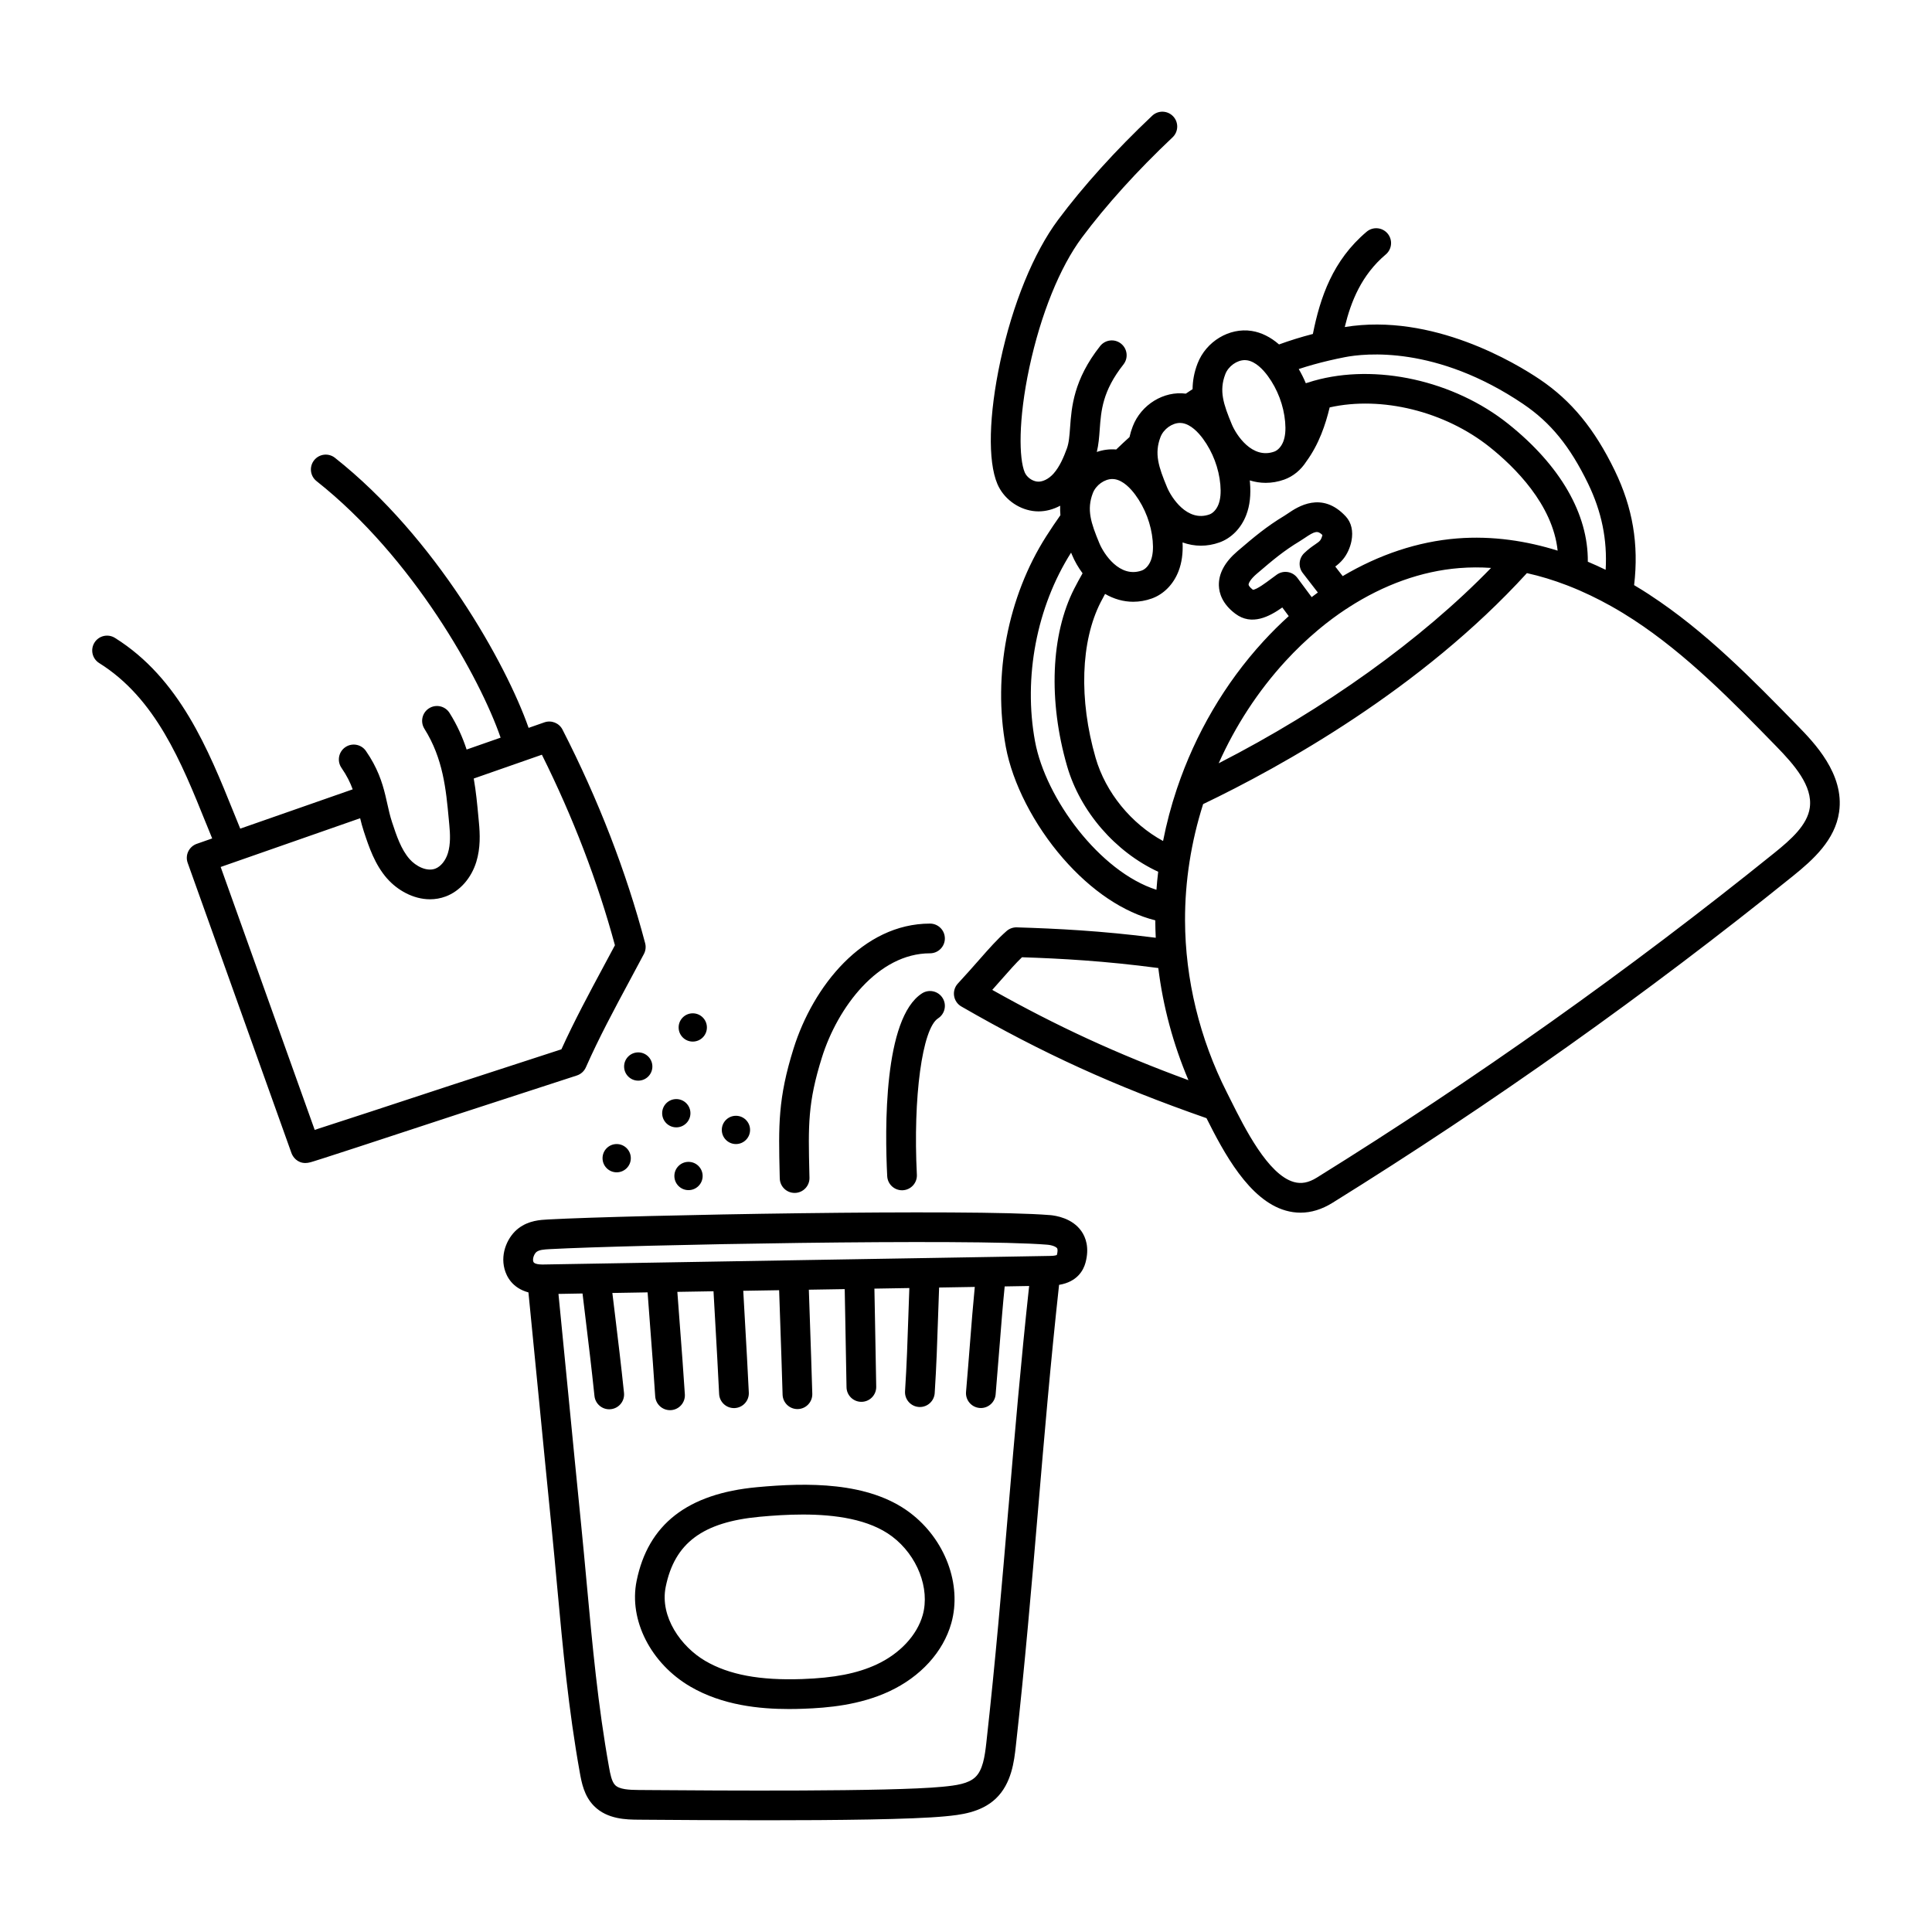 <?xml version="1.0" encoding="UTF-8"?>
<!-- Uploaded to: SVG Repo, www.svgrepo.com, Generator: SVG Repo Mixer Tools -->
<svg fill="#000000" width="800px" height="800px" version="1.1" viewBox="144 144 512 512" xmlns="http://www.w3.org/2000/svg">
 <path d="m422.17 466.01c-20.512-1.691-111.16-0.004-132.85 1.156-2.184 0.117-5.176 0.277-7.891 2.328-2.734 2.066-4.894 6.441-3.727 10.801 0.535 2 2.055 5.043 6.34 6.207 1.012 10.176 1.93 19.57 2.816 28.668 1.035 10.633 2.109 21.629 3.324 33.742 0.516 5.152 0.992 10.312 1.449 15.309 1.551 16.867 3.019 32.797 6.031 49.566 0.469 2.59 1.109 6.141 3.754 8.812 3.531 3.574 8.703 3.613 11.793 3.637l3.215 0.023c7.387 0.055 18.598 0.133 30.398 0.133 18.746 0 38.977-0.207 47.688-1.051 3.75-0.363 9.418-0.91 13.402-4.707 4.188-3.996 4.856-9.957 5.293-13.902 2.422-21.734 4.184-42.477 5.883-62.535 1.629-19.191 3.312-39.016 5.578-59.695 4.852-0.793 6.465-3.906 6.996-5.852 1.109-4.062 0.027-6.797-1.078-8.379-2.398-3.426-6.684-4.125-8.414-4.269zm-135.99 9.766c0.738-0.559 1.891-0.656 3.566-0.746 21.555-1.152 111.52-2.844 131.78-1.172 1.348 0.109 2.352 0.566 2.613 0.938 0.188 0.27 0.164 0.953-0.062 1.785-0.148 0.07-0.602 0.23-1.68 0.25-5.125 0.09-10.363 0.184-15.672 0.273h-0.062c-5.84 0.102-11.766 0.203-17.73 0.301h-0.074c-5.688 0.098-11.41 0.191-17.125 0.285-0.031 0-0.059-0.004-0.09-0.004s-0.066 0.004-0.098 0.008c-5.473 0.09-10.941 0.18-16.363 0.273-22.477 0.371-45.723 0.758-67.051 1.137-0.156 0.004-0.301 0.004-0.438 0.004h-0.043c-2.121-0.031-2.281-0.617-2.34-0.844-0.23-0.867 0.367-2.106 0.867-2.484zm125.07 67.762c-1.695 20.008-3.449 40.695-5.863 62.328-0.414 3.719-0.949 7.215-2.902 9.078-1.863 1.773-5.055 2.211-8.73 2.566-13.785 1.34-59.906 1.008-77.27 0.879l-3.215-0.023c-2.535-0.02-5.102-0.137-6.254-1.301-0.93-0.941-1.305-3.012-1.605-4.676-2.953-16.434-4.402-32.199-5.938-48.895-0.461-5.008-0.938-10.188-1.457-15.371-1.215-12.102-2.285-23.094-3.32-33.723-0.852-8.754-1.73-17.77-2.699-27.5 2.109-0.039 4.238-0.074 6.379-0.113 0.273 2.297 0.547 4.559 0.82 6.812 0.77 6.332 1.562 12.879 2.344 20.348 0.211 2.023 1.918 3.527 3.91 3.527 0.137 0 0.273-0.008 0.414-0.023 2.164-0.227 3.731-2.16 3.504-4.324-0.789-7.539-1.586-14.117-2.359-20.48-0.242-1.988-0.484-3.981-0.727-5.996 3.094-0.055 6.207-0.105 9.336-0.16 0.262 3.644 0.523 7.047 0.777 10.367 0.406 5.293 0.828 10.766 1.238 17.168 0.133 2.082 1.867 3.684 3.926 3.684 0.086 0 0.172-0.004 0.258-0.008 2.168-0.141 3.812-2.012 3.676-4.18-0.418-6.453-0.84-11.949-1.246-17.266-0.242-3.176-0.492-6.438-0.742-9.898 3.188-0.055 6.383-0.105 9.582-0.16 0.172 3.18 0.344 6.207 0.52 9.238 0.316 5.555 0.645 11.301 0.969 17.977 0.102 2.106 1.844 3.746 3.93 3.746 0.066 0 0.129 0 0.195-0.004 2.172-0.105 3.848-1.953 3.742-4.121-0.324-6.707-0.656-12.469-0.973-18.043-0.168-2.93-0.332-5.856-0.5-8.918 3.176-0.055 6.348-0.105 9.508-0.156 0.105 3.168 0.211 6.18 0.312 9.176 0.199 5.711 0.402 11.613 0.605 18.504 0.062 2.133 1.812 3.82 3.934 3.82h0.117c2.172-0.062 3.883-1.875 3.82-4.051-0.203-6.914-0.406-12.828-0.605-18.547-0.102-2.953-0.207-5.918-0.309-9.035 3.156-0.051 6.328-0.105 9.504-0.156 0.051 2.68 0.102 5.246 0.148 7.797 0.113 5.723 0.223 11.383 0.332 18.203 0.035 2.152 1.789 3.871 3.934 3.871h0.066c2.172-0.035 3.906-1.824 3.871-4-0.109-6.828-0.223-12.5-0.332-18.227-0.051-2.543-0.102-5.102-0.148-7.773 3.09-0.051 6.18-0.102 9.258-0.156-0.105 2.699-0.191 5.328-0.277 7.887-0.199 6.043-0.402 12.289-0.863 19.453-0.141 2.168 1.504 4.039 3.676 4.18 0.086 0.004 0.172 0.008 0.258 0.008 2.059 0 3.789-1.602 3.926-3.684 0.469-7.289 0.676-13.602 0.875-19.703 0.09-2.688 0.18-5.441 0.293-8.277 3.168-0.055 6.32-0.105 9.453-0.16-0.492 5.039-0.848 9.551-1.27 14.941-0.289 3.707-0.621 7.914-1.047 12.879-0.184 2.164 1.422 4.07 3.586 4.258 0.113 0.012 0.227 0.016 0.34 0.016 2.023 0 3.742-1.547 3.918-3.602 0.426-4.996 0.758-9.215 1.051-12.934 0.445-5.668 0.812-10.352 1.348-15.691 2.176-0.039 4.336-0.074 6.481-0.113-2.211 20.355-3.871 39.855-5.473 58.738zm169.91-241.92c-1.289-0.84-2.66-1.695-4.102-2.551 1.277-10.824-0.371-20.547-5.137-30.379-5.359-11.039-11.469-18.473-19.809-24.113-6.34-4.285-28.5-17.703-51.738-13.902 1.645-6.816 4.457-13.82 10.879-19.246 1.66-1.402 1.867-3.887 0.465-5.547s-3.887-1.867-5.547-0.465c-8.984 7.59-12.309 17.391-14.246 27.09-3.125 0.809-6.09 1.727-8.965 2.777-2.246-1.953-4.695-3.176-7.246-3.578-5.922-0.938-12.09 2.773-14.348 8.629-0.926 2.394-1.301 4.66-1.32 6.805-0.172 0.113-0.344 0.223-0.52 0.336-0.43 0.281-0.848 0.566-1.273 0.848-5.832-0.773-11.836 2.902-14.059 8.66-0.375 0.973-0.66 1.926-0.867 2.856-1.195 1.074-2.371 2.172-3.519 3.285-1.746-0.152-3.496 0.086-5.144 0.656 0.48-1.953 0.625-3.91 0.773-5.957 0.363-5.019 0.742-10.207 6.289-17.234 1.348-1.707 1.055-4.18-0.652-5.527-1.707-1.348-4.18-1.055-5.527 0.652-7.043 8.926-7.574 16.215-7.961 21.539-0.16 2.203-0.297 4.106-0.859 5.633-0.82 2.234-1.879 4.766-3.516 6.617-1.316 1.484-3.051 2.316-4.422 2.117-1.375-0.199-2.703-1.203-3.227-2.445-1.512-3.562-1.766-13.789 1.242-27.832 3.008-14.023 8.078-26.555 13.914-34.379 6.43-8.617 14.734-17.805 24.023-26.562 1.582-1.492 1.656-3.981 0.164-5.562-1.492-1.582-3.981-1.656-5.562-0.164-9.613 9.066-18.238 18.605-24.934 27.582-6.488 8.699-12.066 22.344-15.301 37.438-3.07 14.32-3.367 26.492-0.793 32.555 1.594 3.758 5.262 6.566 9.344 7.16 0.516 0.074 1.035 0.113 1.555 0.113 1.953 0 3.922-0.523 5.746-1.5-0.035 0.855-0.012 1.691 0.059 2.508-1.273 1.805-2.535 3.676-3.754 5.59-10.203 15.996-14.211 36.848-10.719 55.781 1.773 9.633 7.441 20.68 15.152 29.547 7.512 8.633 16.078 14.363 24.465 16.449v0.062c0.004 1.516 0.055 3.035 0.125 4.555-14.547-1.855-26.277-2.43-36.816-2.754-0.996-0.031-1.973 0.32-2.723 0.98-2.473 2.18-4.594 4.586-7.277 7.637-1.586 1.801-3.379 3.84-5.629 6.273-0.812 0.879-1.18 2.078-1 3.262 0.18 1.184 0.887 2.219 1.926 2.816 21.559 12.426 40.488 21.055 64.965 29.598 4.555 9.078 11.266 21.734 21 24.488 1.305 0.371 2.613 0.555 3.918 0.555 2.836 0 5.668-0.871 8.457-2.602 42.266-26.258 83.336-55.406 122.07-86.637 5.348-4.312 11.145-9.535 12.207-16.957 1.445-10.09-6.664-18.402-11.02-22.871-11.988-12.289-24.387-25-39.219-34.684zm-33.457-50.52c7.227 4.887 12.352 11.176 17.137 21.027 3.609 7.449 5.133 14.836 4.676 22.879-1.523-0.742-3.102-1.457-4.727-2.144 0.125-12.625-7.258-25.48-21.074-36.516-14.395-11.5-35.094-16.098-51.543-11.434-0.094 0.027-0.188 0.055-0.281 0.086-0.617 0.18-1.227 0.367-1.836 0.562-0.539-1.289-1.168-2.543-1.875-3.758 2.562-0.844 5.223-1.59 8.039-2.25 1.43-0.332 2.793-0.625 4.172-0.895 5.258-1.027 24.215-3.176 47.316 12.438zm-17.621 35.598c-10.316 0.828-20.602 4.262-30.254 9.98-0.242-0.312-0.48-0.621-0.723-0.93-0.41-0.531-0.82-1.059-1.246-1.609 0.66-0.488 1.359-1.082 2.055-1.918 1.07-1.293 1.891-3.07 2.242-4.867 0.504-2.582-0.027-4.887-1.504-6.484-6.359-6.879-12.844-2.488-15.285-0.836-0.348 0.234-0.676 0.457-0.93 0.613-4.898 2.949-8.145 5.719-12.254 9.223l-0.227 0.191c-3.379 2.883-5.039 5.957-4.938 9.141 0.062 1.961 0.875 4.844 4.383 7.461 4.356 3.254 9.055 0.703 12.422-1.676 0.551 0.742 1.043 1.402 1.555 2.09l0.152 0.203c-2.297 2.074-4.531 4.289-6.691 6.644-10.258 11.188-18.047 24.582-22.898 38.965-0.023 0.059-0.043 0.121-0.062 0.18-1.516 4.519-2.734 9.133-3.656 13.809-8.422-4.582-15.207-12.82-17.875-22.039-4.461-15.438-3.961-30.855 1.34-41.242 0.375-0.734 0.766-1.469 1.168-2.199 2.367 1.371 4.902 2.078 7.465 2.078 1.637 0 3.281-0.285 4.898-0.859 3.18-1.129 5.769-3.773 7.109-7.254 0.855-2.219 1.203-4.719 1.066-7.609 1.582 0.566 3.215 0.863 4.859 0.863s3.281-0.285 4.898-0.859c3.18-1.129 5.769-3.773 7.109-7.254 0.965-2.504 1.289-5.367 0.988-8.75-0.012-0.148-0.031-0.293-0.047-0.438 1.383 0.426 2.797 0.648 4.219 0.648 1.637 0 3.281-0.285 4.898-0.859 2.375-0.844 4.422-2.535 5.867-4.789 3.375-4.609 5.109-9.848 6.191-14.344 13.738-3.09 30.52 1.008 42.434 10.527 6.5 5.188 16.691 15.164 17.984 27.43-8.141-2.539-17.18-3.992-26.703-3.231zm-42.266 10.453c-1.266-1.711-3.66-2.106-5.41-0.891-0.539 0.375-1.082 0.781-1.656 1.215-1.113 0.836-3.684 2.766-4.711 2.824-0.895-0.684-1.148-1.172-1.152-1.355-0.012-0.348 0.43-1.402 2.18-2.894l0.227-0.191c3.981-3.398 6.859-5.852 11.203-8.465 0.434-0.262 0.867-0.555 1.285-0.836 2.672-1.809 3.394-2.012 4.668-0.777-0.078 0.445-0.328 1.105-0.59 1.426-0.297 0.359-0.641 0.602-1.332 1.074-0.789 0.539-1.766 1.211-2.914 2.32-1.438 1.391-1.605 3.637-0.391 5.227 1.422 1.855 2.547 3.305 3.672 4.754 0.113 0.148 0.23 0.297 0.348 0.445-0.551 0.398-1.098 0.805-1.641 1.219-1.07-1.434-2.07-2.781-3.777-5.09zm5.379 13.883c0.008-0.004 0.016-0.008 0.02-0.012 0.133-0.098 0.254-0.203 0.371-0.316 2.312-1.918 4.684-3.684 7.106-5.281 0.211-0.109 0.418-0.234 0.613-0.383 0.023-0.016 0.039-0.035 0.062-0.051 9.34-6.031 19.352-9.641 29.348-10.441 2.859-0.23 5.672-0.23 8.43-0.043-18.438 19.008-44.043 37.367-72.18 51.77 4.41-9.875 10.367-19.062 17.676-27.035 2.734-2.984 5.598-5.723 8.555-8.203zm-24.484-67.863c0.828-2.141 3.098-3.734 5.18-3.734 0.203 0 0.402 0.016 0.602 0.047 2.273 0.359 4.238 2.453 5.484 4.148 2.582 3.508 4.215 7.828 4.598 12.164 0.191 2.156 0.031 3.867-0.492 5.227-0.5 1.297-1.418 2.316-2.398 2.664-5.894 2.094-10.109-4.496-11.234-7.211-2.215-5.336-3.434-8.895-1.734-13.305zm-11.992 12.914c0.203 0 0.402 0.016 0.602 0.047 2.273 0.359 4.238 2.453 5.484 4.148 2.582 3.508 4.215 7.828 4.598 12.164 0.191 2.156 0.031 3.867-0.492 5.227-0.5 1.297-1.418 2.316-2.398 2.664-5.894 2.09-10.109-4.496-11.234-7.211-2.215-5.336-3.434-8.895-1.734-13.305 0.828-2.141 3.098-3.734 5.18-3.734zm-17.93 14.859c0.203 0 0.402 0.016 0.602 0.047 2.273 0.359 4.238 2.453 5.484 4.148 2.582 3.508 4.215 7.828 4.598 12.164 0.191 2.156 0.031 3.867-0.492 5.227-0.5 1.297-1.418 2.316-2.398 2.664-5.898 2.094-10.109-4.496-11.234-7.211-2.215-5.336-3.434-8.895-1.734-13.305 0.828-2.141 3.098-3.734 5.18-3.734zm-20.496 69.535c-3.133-16.988 0.438-35.676 9.555-50.023 0.074 0.184 0.152 0.367 0.227 0.547 0.727 1.75 1.691 3.41 2.816 4.926-0.773 1.352-1.516 2.719-2.215 4.086-6.188 12.125-6.894 29.699-1.891 47.008 3.492 12.062 12.793 22.75 24.145 28.004-0.191 1.59-0.344 3.18-0.461 4.777-15-4.777-29.383-24.184-32.172-39.32zm-8.902 63.102c2.129-2.418 3.773-4.285 5.449-5.898 10.328 0.34 21.859 0.969 36.121 2.856 1.242 10.148 3.945 20.188 7.988 29.719-18.973-6.973-34.789-14.262-51.992-23.926 0.875-0.984 1.68-1.895 2.434-2.75zm214.22-45.52c-0.656 4.594-4.981 8.418-9.355 11.945-38.488 31.027-79.297 59.988-121.29 86.078-2.172 1.352-4.106 1.719-6.082 1.16-6.863-1.941-13.055-14.332-16.75-21.734-0.355-0.711-0.695-1.395-1.02-2.035-7.195-14.211-11.02-29.957-11.07-45.543-0.031-10.449 1.629-20.879 4.797-30.836 20.742-9.938 57.734-30.441 85.805-61.211 3.644 0.809 7.141 1.898 10.449 3.164 0.148 0.066 0.301 0.125 0.461 0.176 4.102 1.594 7.898 3.453 11.32 5.367 0.027 0.016 0.059 0.031 0.086 0.047 2.121 1.188 4.094 2.394 5.898 3.574 14.105 9.211 26.195 21.602 37.887 33.59 4.719 4.84 9.688 10.488 8.863 16.258zm-425 4.148c0.531 1.316 1.07 2.652 1.617 3.988l-4.086 1.43c-0.988 0.348-1.801 1.074-2.254 2.019-0.453 0.945-0.508 2.035-0.152 3.019l27.5 76.898c0.352 1.023 1.527 2.648 3.68 2.648 0.418 0 0.871-0.062 1.363-0.199 0.188-0.051 0.461-0.133 0.812-0.242 0.637-0.195 1.555-0.484 2.695-0.852 2.246-0.719 5.352-1.727 8.816-2.859 6.914-2.258 15.242-5 20.941-6.875 3.273-1.078 5.672-1.867 6.434-2.113l30.898-10.055c1.062-0.348 1.93-1.129 2.383-2.152 3.469-7.84 7.465-15.273 11.691-23.141 1.234-2.297 2.469-4.594 3.695-6.91 0.461-0.875 0.578-1.891 0.328-2.844-5.008-18.961-12.379-38.008-21.902-56.613-0.895-1.75-2.945-2.57-4.805-1.922l-4.18 1.461c-5.934-16.941-24.59-50.441-51.316-71.566-1.707-1.348-4.18-1.059-5.527 0.648-1.348 1.707-1.059 4.18 0.648 5.527 25.57 20.211 43.309 52.137 48.777 67.984l-9.008 3.148c-1.051-3.207-2.484-6.453-4.523-9.695-1.156-1.84-3.586-2.398-5.426-1.238-1.84 1.156-2.394 3.586-1.238 5.426 4.969 7.91 5.727 16.086 6.461 23.988l0.141 1.516c0.227 2.363 0.355 5.094-0.375 7.461-0.613 1.988-1.895 3.562-3.34 4.109-2.262 0.852-5.141-0.633-6.816-2.535-2.262-2.57-3.469-6.231-4.641-9.773-0.543-1.645-0.898-3.238-1.273-4.926-0.156-0.707-0.32-1.434-0.5-2.176-0.004-0.02-0.008-0.039-0.016-0.062-0.832-3.434-2.066-7.269-5.137-11.711-1.238-1.789-3.688-2.234-5.477-0.996-1.789 1.238-2.234 3.688-1 5.477 1.426 2.062 2.324 3.902 2.969 5.688l-29.801 10.414c-0.578-1.414-1.16-2.848-1.758-4.332-6.715-16.648-14.328-35.516-31.449-46.219-1.844-1.152-4.273-0.594-5.422 1.25-1.152 1.844-0.594 4.273 1.25 5.422 14.953 9.344 21.75 26.195 28.32 42.488zm48.02 14.652c2.648 3.008 6.856 5.461 11.324 5.461 1.379 0 2.781-0.234 4.172-0.754 3.731-1.402 6.758-4.824 8.094-9.156 1.137-3.688 0.988-7.391 0.688-10.527l-0.141-1.496c-0.297-3.215-0.613-6.594-1.223-10.07l18.059-6.309c8.281 16.641 14.785 33.602 19.355 50.492-0.98 1.84-1.965 3.676-2.949 5.504-3.84 7.148-7.805 14.52-11.234 22.074l-29.238 9.516c-0.762 0.246-3.172 1.043-6.461 2.125-7.445 2.449-22.84 7.519-29.684 9.711l-24.914-69.672 36.961-12.918c0.273 1.133 0.578 2.297 0.984 3.523 1.352 4.094 2.883 8.73 6.203 12.508zm62.762 49.781c0-2.07 1.676-3.746 3.746-3.746 2.07 0 3.746 1.676 3.746 3.746s-1.676 3.746-3.746 3.746c-2.07 0-3.746-1.676-3.746-3.746zm13.832 8.629c2.066 0 3.746 1.676 3.746 3.746s-1.676 3.746-3.746 3.746c-2.07 0-3.746-1.676-3.746-3.746s1.676-3.746 3.746-3.746zm15.805 11.918c-2.066 0-3.746-1.676-3.746-3.746 0-2.07 1.676-3.746 3.746-3.746 2.07 0 3.746 1.676 3.746 3.746 0 2.07-1.676 3.746-3.746 3.746zm-11.441-27.156c-2.07 0-3.746-1.676-3.746-3.746 0-2.07 1.676-3.746 3.746-3.746 2.07 0 3.746 1.676 3.746 3.746 0 2.07-1.676 3.746-3.746 3.746zm-20.164 27.156c2.066 0 3.746 1.676 3.746 3.746 0 2.07-1.676 3.746-3.746 3.746s-3.746-1.676-3.746-3.746c0-2.07 1.676-3.746 3.746-3.746zm19.035 4.719c2.066 0 3.746 1.676 3.746 3.746 0 2.07-1.676 3.746-3.746 3.746-2.07 0-3.746-1.676-3.746-3.746 0-2.07 1.676-3.746 3.746-3.746zm58.672 92.965c-11.016-8.289-27.426-7.965-40.492-6.754-18.449 1.707-28.895 9.84-31.938 24.863-2.098 10.359 3.766 21.871 14.254 27.992 8.539 4.981 18.402 5.938 26.102 5.938 1.328 0 2.598-0.027 3.781-0.07 6.496-0.227 14.957-0.953 22.801-4.602 8.316-3.867 14.32-10.461 16.465-18.082 2.875-10.215-1.637-22.254-10.973-29.281zm3.394 27.148c-1.5 5.332-6.062 10.223-12.207 13.078-5.121 2.383-11.211 3.574-19.754 3.871-11.215 0.391-19.359-1.133-25.641-4.797-6.438-3.758-12.113-11.707-10.508-19.629 2.356-11.629 9.816-17.188 24.945-18.586 3.449-0.32 7.371-0.59 11.402-0.59 8.527 0 17.547 1.219 23.633 5.797 6.695 5.035 10.113 13.809 8.129 20.859zm5.871-179.32c0 2.172-1.762 3.938-3.938 3.938-13.742 0-24.48 14.309-28.645 27.602-3.762 12.012-3.625 17.891-3.324 30.766l0.027 1.105c0.051 2.172-1.672 3.977-3.844 4.027h-0.094c-2.133 0-3.883-1.703-3.934-3.844l-0.027-1.105c-0.301-12.93-0.469-20.051 3.68-33.305 5.164-16.484 18.348-33.121 36.16-33.121 2.172 0 3.938 1.762 3.938 3.938zm-7.418 62.602c0.109 2.172-1.559 4.019-3.731 4.129-0.066 0.004-0.137 0.004-0.203 0.004-2.082 0-3.82-1.633-3.926-3.738-0.629-12.371-0.988-41.855 9.211-48.434 1.828-1.18 4.262-0.652 5.441 1.176 1.18 1.828 0.652 4.262-1.176 5.441-4.191 2.703-6.66 20.898-5.617 41.422z"/>
</svg>